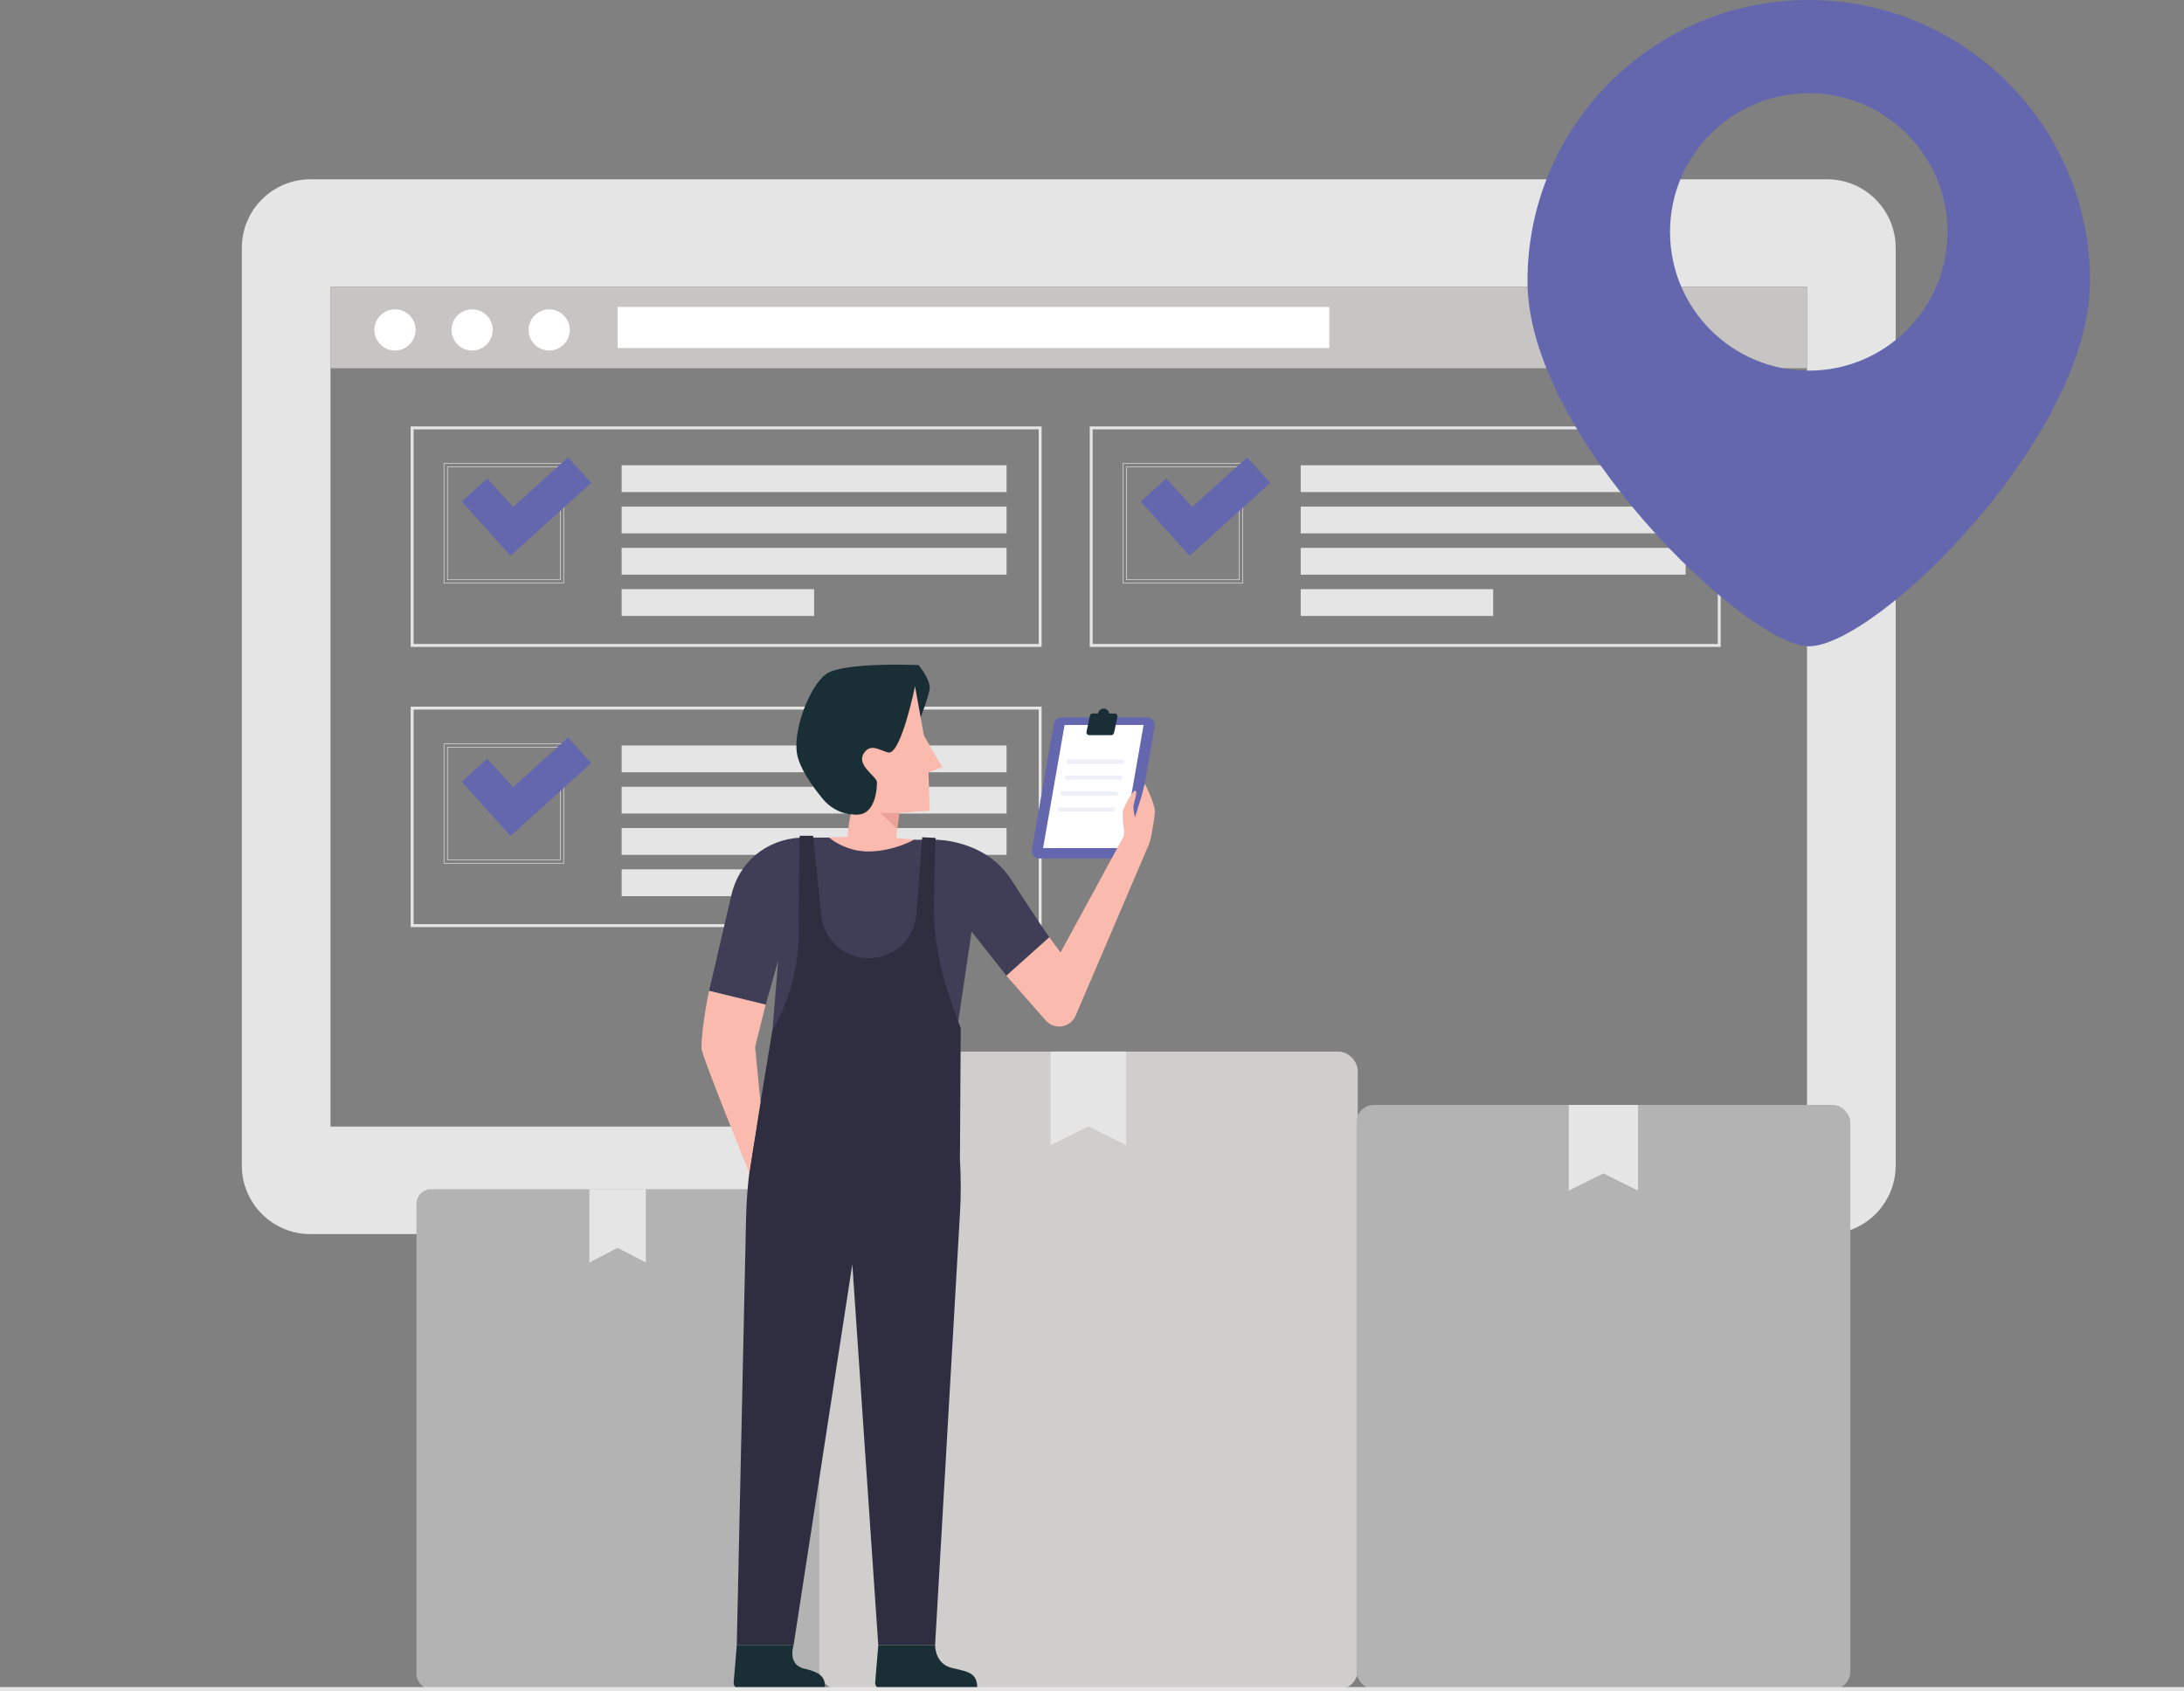 <svg xmlns="http://www.w3.org/2000/svg" id="Layer_1" viewBox="0 0 3718.17 2880"><rect x="0" y="0" width="3718.17" height="2880" fill="#808080" stroke="none"/><defs><style>.cls-1{fill:#1a2e36;}.cls-1,.cls-2,.cls-3,.cls-4,.cls-5,.cls-6,.cls-7,.cls-8,.cls-9,.cls-10,.cls-11,.cls-12,.cls-13,.cls-14{stroke-width:0px;}.cls-1,.cls-2,.cls-6,.cls-8,.cls-9,.cls-12,.cls-13{fill-rule:evenodd;}.cls-2{fill:#fabaae;}.cls-3{fill:#e5e5e5;}.cls-4,.cls-13{fill:#6466ae;}.cls-5{fill:#b3b3b3;}.cls-6{fill:#403d56;}.cls-7,.cls-9{fill:#fff;}.cls-8{fill:#eaa196;}.cls-15{stroke-width:5px;}.cls-15,.cls-16{fill:none;stroke:#e5e5e5;stroke-miterlimit:10;}.cls-10{fill:#c7c5c4;}.cls-11{fill:#cfcecc;}.cls-12{fill:#2f2e41;}.cls-14{fill:#eef0f7;}</style></defs><path class="cls-3" d="m3110.56,305.29H528.44c-64.48,0-116.75,52.27-116.75,116.75v1562.56c0,64.48,52.27,116.75,116.75,116.75h2582.12c64.48,0,116.75-52.27,116.75-116.75V422.04c0-64.48-52.27-116.75-116.75-116.75Zm-34.2,1612.99H562.64V488.35h2513.71v1429.93Z"></path><rect class="cls-10" x="562.64" y="488.35" width="2513.71" height="138.6"></rect><circle class="cls-7" cx="672.5" cy="561.8" r="35.04" transform="translate(9.68 1134.98) rotate(-80.73)"></circle><circle class="cls-7" cx="803.75" cy="561.8" r="35.04" transform="translate(86.43 1230.44) rotate(-77.94)"></circle><circle class="cls-7" cx="934.99" cy="561.8" r="35.04" transform="translate(-123.4 825.68) rotate(-45)"></circle><rect class="cls-7" x="1051.47" y="522.61" width="1211.64" height="70.08"></rect><rect class="cls-15" x="1857.72" y="728.62" width="1069.17" height="370.38"></rect><rect class="cls-3" x="2214.39" y="792.24" width="655.31" height="45.64"></rect><rect class="cls-3" x="2214.39" y="862.55" width="655.31" height="45.64"></rect><rect class="cls-3" x="2214.39" y="932.87" width="655.31" height="45.64"></rect><rect class="cls-3" x="2214.39" y="1003.18" width="327.66" height="45.64"></rect><path class="cls-16" d="m2115.73,993.05h-203.76v-203.76h203.76v203.76Zm-197.87-5.89h191.99v-191.98h-191.99v191.98Z"></path><polygon class="cls-4" points="2123.18 778.79 2029.64 863.39 1985.64 814.74 1942.18 854.04 1986.18 902.69 1986.01 902.85 2025.31 946.31 2162.48 822.25 2123.18 778.79"></polygon><rect class="cls-15" x="701.65" y="728.62" width="1069.17" height="370.38"></rect><rect class="cls-3" x="1058.32" y="792.24" width="655.31" height="45.64"></rect><rect class="cls-3" x="1058.32" y="862.55" width="655.31" height="45.64"></rect><rect class="cls-3" x="1058.32" y="932.87" width="655.31" height="45.64"></rect><rect class="cls-3" x="1058.32" y="1003.18" width="327.66" height="45.64"></rect><path class="cls-16" d="m959.65,993.05h-203.76v-203.76h203.76v203.76Zm-197.87-5.89h191.99v-191.98h-191.99v191.98Z"></path><polygon class="cls-4" points="967.11 778.79 873.57 863.39 829.57 814.74 786.11 854.04 830.11 902.69 829.94 902.85 869.24 946.31 1006.41 822.25 967.11 778.79"></polygon><rect class="cls-15" x="701.65" y="1205.73" width="1069.17" height="370.38"></rect><rect class="cls-3" x="1058.32" y="1269.35" width="655.31" height="45.64"></rect><rect class="cls-3" x="1058.32" y="1339.66" width="655.31" height="45.64"></rect><rect class="cls-3" x="1058.32" y="1409.97" width="655.31" height="45.64"></rect><rect class="cls-3" x="1058.32" y="1480.29" width="327.66" height="45.64"></rect><path class="cls-16" d="m959.65,1470.16h-203.76v-203.76h203.76v203.76Zm-197.87-5.89h191.99v-191.98h-191.99v191.98Z"></path><polygon class="cls-4" points="967.11 1255.9 873.57 1340.5 829.57 1291.85 786.11 1331.15 830.11 1379.8 829.94 1379.96 869.24 1423.42 1006.41 1299.36 967.11 1255.9"></polygon><rect class="cls-5" x="708.98" y="2024.91" width="684.98" height="851.42" rx="24.95" ry="24.95"></rect><polygon class="cls-3" points="1099.52 2149.8 1051.47 2124.74 1003.42 2149.8 1003.42 2024.91 1099.52 2024.91 1099.52 2149.8"></polygon><rect class="cls-11" x="1394.12" y="1790.6" width="917.39" height="1085.73" rx="32.61" ry="32.61"></rect><polygon class="cls-3" points="1917.16 1949.86 1852.81 1917.9 1788.47 1949.86 1788.47 1790.6 1917.16 1790.6 1917.16 1949.86"></polygon><rect class="cls-5" x="2309.41" y="1881.39" width="840.67" height="994.93" rx="29.88" ry="29.88"></rect><polygon class="cls-3" points="2788.72 2027.34 2729.75 1998.05 2670.78 2027.34 2670.78 1881.39 2788.72 1881.39 2788.72 2027.34"></polygon><path class="cls-13" d="m1756.81,1446.54l37.42-214.24c1.08-6.21,6.47-10.73,12.77-10.73h146.15c8.05,0,14.16,7.26,12.77,15.2l-37.42,214.24c-1.08,6.21-6.47,10.74-12.77,10.74h-146.15c-8.05,0-14.16-7.26-12.77-15.2Z"></path><polygon class="cls-9" points="1910.32 1443.99 1775.81 1443.99 1812.41 1234.45 1946.92 1234.45 1910.32 1443.99"></polygon><path class="cls-1" d="m1897.7,1214.87h-9.25c-.49-3.31-2.65-6.29-6-7.6-4.97-1.95-10.58.5-12.52,5.47-.27.7-.44,1.41-.55,2.13h-9.14c-2.27,0-4.22,1.59-4.69,3.8l-5.79,27.34c-.63,2.98,1.64,5.79,4.69,5.79h37.45c2.27,0,4.22-1.59,4.69-3.8l5.79-27.34c.63-2.98-1.64-5.79-4.69-5.79Z"></path><path class="cls-6" d="m1592.75,1429.85s84.3-1.34,129.37,68.77c45.07,70.11,64.31,97.34,64.31,97.34l-73.08,65.42-59.24-75.21-24.02,161.8-17.08,160.19-37.22-1.36-272.24-9.92,21.19-260.99-21.19,74.78-96.35-23.53,37.76-162.19c12.16-55.72,58.57-95.6,118.04-98.73h59.68l139.18,3.64h30.89"></path><path class="cls-12" d="m1634.28,2067.15c1.8-30.94,1.79-61.96-.03-92.9l1.37-223.37h0c-29.56-77.22-47.94-139.05-45.53-221.69l2.75-102.41-22.83-1.14-9.8,131c-3.4,43.34-40.27,76.35-83.72,74.95h0c-40.7-1.31-74.16-32.51-78.31-73.02l-13.87-135.5h-22.92l-1.95,139.83c3.42,69.99-11.06,132.92-43.46,190.09-.7,1.23-1.16,1.84-1.16,1.84l-34.25,207.7c-6.11,37.07-9.6,74.53-10.42,112.09l-15.8,726.52h96.74l99.95-648.34,44.19,648.34h96.74l42.29-733.98Z"></path><path class="cls-1" d="m1591.99,2801.13s-.78,32.51,29.38,39.16c30.16,6.66,42.53,9.23,42.53,36.03h-162.98c-6.43,0-11.48-5.49-10.95-11.9l5.28-63.3h96.74Z"></path><path class="cls-1" d="m1351.11,2801.13s-11.58,33.6,18.58,40.26c30.16,6.66,36.93,17.53,33.8,34.94h-143.45c-6.43,0-11.48-5.49-10.95-11.9l5.28-63.3h96.74Z"></path><path class="cls-2" d="m1303.55,1710.67s-17.96,70.69-17.96,72.57,9.16,93.41,9.16,93.41l-19.08,120.4s-81.46-199.99-81.47-212.14c-.03-37.14,13.01-97.77,13.01-97.77l96.35,23.53Z"></path><path class="cls-2" d="m1948.9,1334.22l-5.18,20.42s-10.95,35.37-11.27,36.62-2.82-10.95-2.82-17.53,7.51-24.1,3.76-27.23c-3.76-3.13-17.84,23.79-20.97,31.93-3.13,8.14,2.22,42.7,2.22,42.7h0l-109.13,200.72-19.07-25.88-73.08,65.42,66.45,75.63c5.21,5.93,12.37,9.99,20.22,10.79,13.3,1.36,25.62-5.98,30.94-17.79l124.39-290.78c2.02-4.73,3.51-9.67,4.45-14.73,2.13-11.49,5.88-32.67,6.32-42.01.63-13.15-17.22-48.28-17.22-48.28Z"></path><path class="cls-1" d="m1563.74,1132.41s-129.58-5.63-157.75,15.65c-28.17,21.28-55.09,93.27-49.45,133.34,3.71,26.38,28.11,59.54,44.35,79.12,11.21,13.51,26.81,22.8,44.14,25.67,17.99,2.98,39.07,1.24,47.36-19.65,15.65-39.44,63.23-154,63.23-154l11.8,9.12s11.99-31.66,15.12-47.31c3.13-15.65-18.78-41.94-18.78-41.94Z"></path><path class="cls-2" d="m1582.83,1380.31l-2.05-65.01,23.26-8.99-31.11-54.1-15.14-83.59s-24.04,117.6-45.66,112.64c-13.41-3.08-27.78-14.87-39.15-1.73-19.29,22.3,20.03,41.79,20.03,52.58,0,8.96-1.57,63.09-43.8,54.36-2.52-.52-5.63,31.34-5.65,33.67l-.54,4.84c-10.81.24-21.29.66-31.38,1.24,0,0,10.82,9.75,29.37,16.72h0s0,0,0,0c11.05,4.15,24.85,7.32,40.74,6.85,42.57-1.25,74.5-20.09,74.5-20.09-9.88-1.05-20.14-1.96-30.73-2.71l5.35-42.76,51.97-3.93Z"></path><polygon class="cls-8" points="1530.85 1384.24 1498.66 1384.24 1527.47 1411.24 1530.85 1384.24"></polygon><path class="cls-14" d="m1819.78,1300.73h90.14c4.73,0,4.74-7.36,0-7.36h-90.14c-4.73,0-4.74,7.36,0,7.36h0Z"></path><path class="cls-14" d="m1816.3,1327.85h90.14c4.73,0,4.74-7.36,0-7.36h-90.14c-4.73,0-4.74,7.36,0,7.36h0Z"></path><path class="cls-14" d="m1809.53,1354.98h90.14c4.73,0,4.74-7.36,0-7.36h-90.14c-4.73,0-4.74,7.36,0,7.36h0Z"></path><path class="cls-14" d="m1804.59,1382.11h90.14c4.73,0,4.74-7.36,0-7.36h-90.14c-4.73,0-4.74,7.36,0,7.36h0Z"></path><rect class="cls-3" y="2872.66" width="3718.17" height="7.34"></rect><path class="cls-4" d="m3079.34,0c-264.47,0-478.87,214.4-478.87,478.87s374.77,621.57,478.87,621.57c115.7,0,478.87-357.09,478.87-621.57S3343.81,0,3079.34,0Zm0,631.13c-130.44,0-236.19-105.74-236.19-236.19s105.74-236.19,236.19-236.19,236.19,105.74,236.19,236.19-105.74,236.19-236.19,236.19Z"></path></svg>